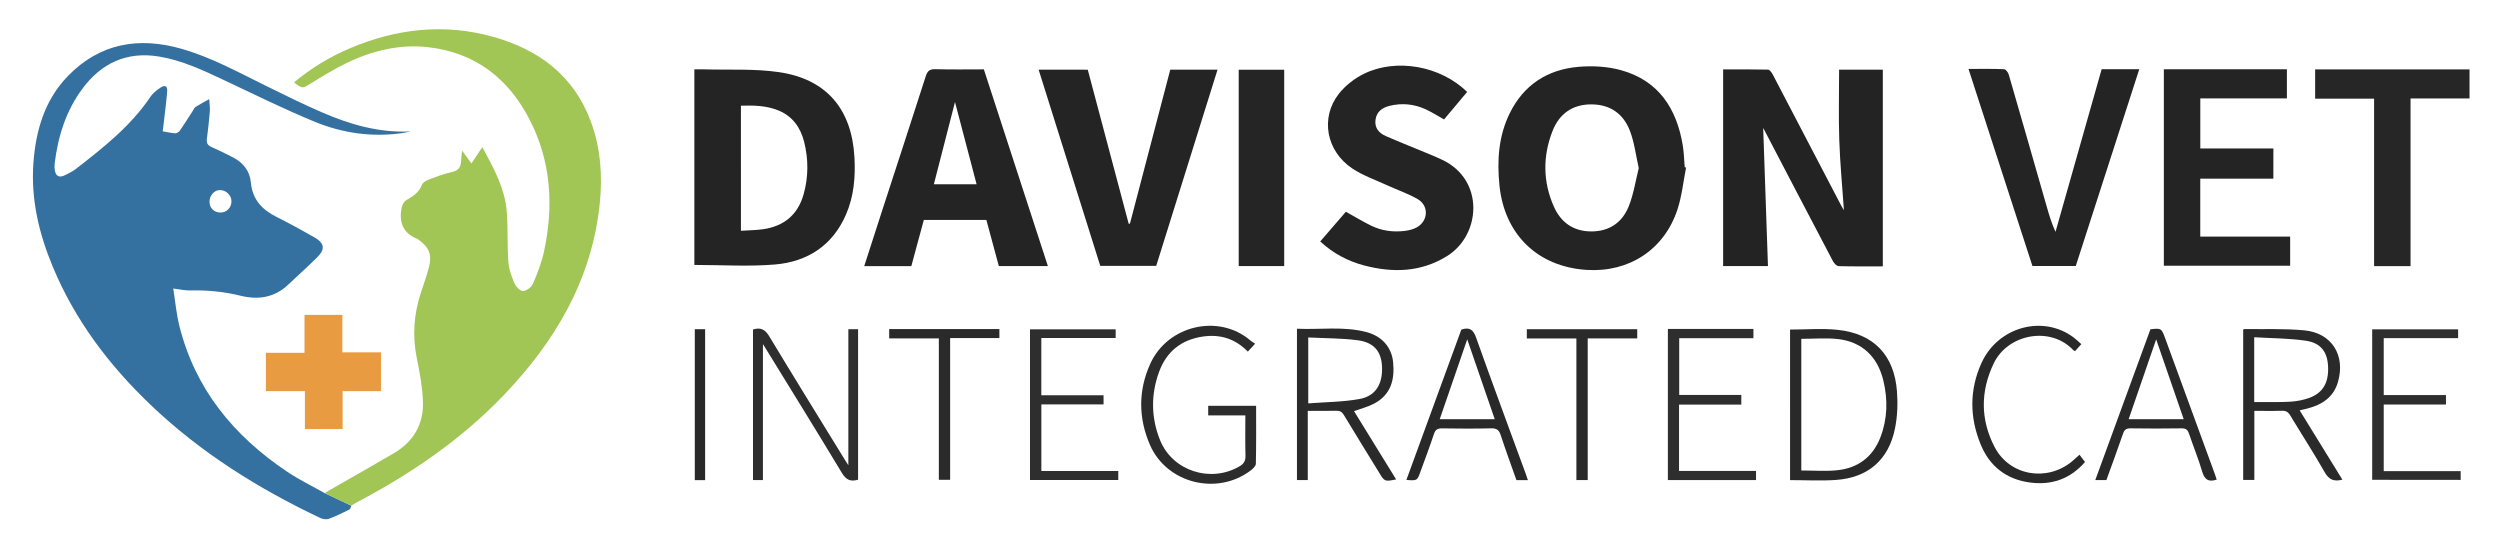 <svg xmlns="http://www.w3.org/2000/svg" xmlns:xlink="http://www.w3.org/1999/xlink" id="Layer_1" x="0px" y="0px" viewBox="0 0 576 128" style="enable-background:new 0 0 576 128;" xml:space="preserve"><style type="text/css">	.st0{fill:#3571A0;}	.st1{fill:#A1C656;}	.st2{fill:#232323;}	.st3{fill:#242424;}	.st4{fill:#262626;}	.st5{fill:#252525;}	.st6{fill:#E99B41;}	.st7{fill:#2E2E2E;}	.st8{fill:#2A2A2A;}	.st9{fill:#292929;}	.st10{fill:#2C2C2C;}</style><path class="st0" d="M80.94,116.51c-0.13,0.3-0.19,0.77-0.42,0.88c-1.56,0.77-3.13,1.55-4.76,2.15c-0.57,0.21-1.41,0.06-1.99-0.21  c-14.32-6.78-27.62-15.11-39.11-26.09c-9.55-9.12-17.38-19.48-22.48-31.74c-3.2-7.67-5.09-15.59-4.48-23.97  c0.55-7.51,2.61-14.52,7.97-20.04C23,9.95,31.97,8.42,41.85,11.25c6.74,1.93,12.86,5.29,19.11,8.37c4.35,2.14,8.69,4.3,13.12,6.22  c6.49,2.82,13.2,4.8,20.49,4.44c-0.62,0.13-1.23,0.3-1.85,0.38c-6.97,1-13.77,0.04-20.19-2.6c-7.09-2.91-13.96-6.33-20.9-9.59  c-4.83-2.27-9.64-4.56-14.98-5.44C29.22,11.8,23.39,14.52,19,20.42c-3.79,5.1-5.64,10.98-6.4,17.22c-0.07,0.53-0.05,1.09,0.04,1.62  c0.2,1.23,0.93,1.73,2.1,1.2c0.98-0.45,1.98-0.94,2.83-1.6c6.28-4.89,12.54-9.8,17.06-16.52c0.56-0.83,1.41-1.52,2.26-2.09  c1.16-0.79,1.74-0.45,1.62,0.94c-0.2,2.44-0.52,4.86-0.8,7.29c-0.06,0.53-0.13,1.07-0.22,1.78c1.03,0.17,1.97,0.41,2.92,0.45  c0.35,0.02,0.85-0.34,1.07-0.66c1.02-1.48,1.96-3.01,2.94-4.51c0.21-0.32,0.36-0.74,0.66-0.92c1.02-0.64,2.08-1.19,3.13-1.78  c0.05,0.97,0.21,1.95,0.13,2.91c-0.16,2.11-0.42,4.22-0.68,6.32c-0.12,0.97,0.29,1.47,1.16,1.85c1.69,0.74,3.36,1.55,4.99,2.41  c2.27,1.2,3.76,3.15,3.98,5.65c0.36,4.01,2.61,6.35,6,8.04c2.92,1.45,5.78,3.04,8.62,4.65c2.38,1.35,2.58,2.74,0.65,4.64  c-2.17,2.14-4.44,4.18-6.66,6.28c-3.15,2.97-6.89,3.56-10.95,2.55c-3.84-0.95-7.72-1.32-11.66-1.22c-1.12,0.03-2.26-0.25-3.87-0.44  c0.47,2.94,0.71,5.83,1.41,8.61c3.64,14.57,12.54,25.35,24.81,33.58c2.74,1.84,5.74,3.29,8.62,4.92  C76.83,114.57,78.88,115.54,80.94,116.51z M53.33,46.34c-0.01-1.37-1.25-2.55-2.66-2.55c-1.32,0-2.45,1.3-2.4,2.77  c0.04,1.41,1.09,2.41,2.54,2.41C52.23,48.98,53.34,47.82,53.33,46.34z"></path><path class="st1" d="M80.94,116.51c-2.06-0.97-4.12-1.94-6.17-2.91c5.33-3.06,10.69-6.08,15.99-9.19c4.52-2.65,6.87-6.71,6.69-11.89  c-0.12-3.33-0.74-6.68-1.41-9.96c-1.06-5.15-0.7-10.15,0.93-15.1c0.64-1.96,1.34-3.91,1.86-5.9c0.75-2.88,0.04-4.59-2.4-6.33  c-0.09-0.06-0.17-0.15-0.27-0.19c-3.36-1.31-4.27-3.89-3.62-7.18c0.12-0.63,0.52-1.41,1.04-1.72c1.53-0.9,2.96-1.77,3.64-3.57  c0.19-0.51,0.9-0.95,1.48-1.16c1.78-0.67,3.57-1.37,5.42-1.77c1.61-0.35,2.1-1.25,2.13-2.7c0.01-0.62,0.12-1.24,0.22-2.24  c0.81,1.12,1.4,1.94,2.14,2.96c0.86-1.28,1.63-2.43,2.52-3.76c2.62,4.86,5.27,9.57,5.65,15.09c0.26,3.79,0.08,7.6,0.35,11.39  c0.12,1.64,0.72,3.29,1.37,4.82c0.34,0.8,1.3,1.87,1.96,1.86c0.8-0.01,1.97-0.87,2.31-1.65c1.05-2.43,2.03-4.93,2.58-7.51  c2.24-10.45,1.65-20.68-3.32-30.33c-4.91-9.53-12.57-15.49-23.42-16.7c-6.61-0.74-12.91,0.82-18.84,3.69  c-2.83,1.37-5.52,3.05-8.22,4.7c-1.88,1.15-1.83,1.23-3.81-0.28c3.89-3.25,8.15-5.84,12.78-7.81c10.76-4.59,21.87-5.86,33.21-2.66  c10.44,2.95,18.48,8.93,22.39,19.46c2.27,6.13,2.73,12.52,2.06,18.97c-1.82,17.5-10.25,31.74-22.2,44.19  c-9.72,10.13-21.15,17.93-33.51,24.47C81.93,115.85,81.45,116.2,80.94,116.51z"></path><path class="st2" d="M423.73,16.05c3.48,0,6.74,0,10.07,0c0,15.1,0,30.14,0,45.32c-3.43,0-6.79,0.04-10.16-0.05  c-0.46-0.01-1.06-0.63-1.31-1.11c-5.31-10.09-10.58-20.19-15.86-30.3c-0.14-0.27-0.29-0.53-0.23-0.42  c0.36,10.35,0.73,21.04,1.1,31.81c-3.7,0-6.95,0-10.33,0c0-15.01,0-30.05,0-45.31c3.4,0,6.87-0.03,10.33,0.05  c0.36,0.01,0.82,0.61,1.05,1.03c5.29,10.1,10.56,20.21,15.83,30.31c0.19,0.37,0.42,0.71,0.62,1.04c-0.37-5.4-0.89-10.76-1.07-16.13  C423.59,26.92,423.73,21.53,423.73,16.05z"></path><path class="st3" d="M388.47,38.62c-0.64,3.23-0.97,6.57-1.99,9.67c-3.04,9.23-11.15,14.5-20.86,13.9  c-11.35-0.7-19.03-8.2-20.15-19.52c-0.57-5.73-0.21-11.3,2.36-16.55c3.22-6.56,8.69-10.1,15.85-10.72c3.25-0.28,6.72-0.09,9.84,0.78  c8.64,2.41,12.79,8.84,14.19,17.31c0.27,1.66,0.31,3.35,0.45,5.03C388.26,38.56,388.37,38.59,388.47,38.62z M377.57,38.74  c-0.68-3.02-1.01-5.91-2.02-8.55c-1.49-3.93-4.5-6.13-8.9-6.14c-4.41-0.01-7.41,2.22-8.94,6.12c-2.28,5.79-2.24,11.71,0.3,17.43  c1.59,3.59,4.43,5.69,8.55,5.72c4.19,0.03,7.17-2.02,8.68-5.73C376.38,44.77,376.83,41.68,377.57,38.74z"></path><path class="st3" d="M159.98,61.04c0-14.87,0-29.86,0-45.06c0.78,0,1.52-0.02,2.26,0c5.77,0.17,11.61-0.19,17.28,0.65  c10.91,1.61,16.72,8.52,17.34,19.56c0.26,4.55-0.11,9.03-1.95,13.26c-3.1,7.13-8.88,10.86-16.36,11.49  C172.45,61.45,166.27,61.04,159.98,61.04z M170.71,53.17c1.82-0.12,3.46-0.13,5.06-0.35c4.84-0.68,8.07-3.34,9.39-8.08  c1.12-4,1.12-8.06,0.11-12.08c-0.83-3.26-2.63-5.84-5.84-7.18c-2.77-1.16-5.69-1.22-8.72-1.13  C170.71,33.93,170.71,43.42,170.71,53.17z"></path><path class="st3" d="M212.85,50.67c-0.96,3.55-1.92,7.09-2.88,10.64c-3.62,0-7.16,0-10.85,0c1.49-4.63,2.95-9.16,4.42-13.69  c3.25-10.01,6.54-20.01,9.75-30.04c0.4-1.24,0.91-1.68,2.26-1.64c3.65,0.11,7.3,0.04,11.13,0.04c4.91,15.08,9.82,30.17,14.75,45.32  c-3.84,0-7.54,0-11.3,0c-0.96-3.54-1.9-7.04-2.87-10.63C222.5,50.67,217.72,50.67,212.85,50.67z M215.16,42.46c3.33,0,6.52,0,9.85,0  c-1.65-6.27-3.27-12.43-4.98-18.95C218.36,30.03,216.77,36.19,215.16,42.46z"></path><path class="st3" d="M338.03,21.18c-1.82,2.17-3.56,4.24-5.32,6.34c-1.43-0.8-2.75-1.65-4.16-2.3c-2.7-1.26-5.55-1.55-8.44-0.82  c-1.7,0.43-2.97,1.37-3.2,3.26c-0.22,1.87,0.84,3.02,2.38,3.69c3.33,1.46,6.72,2.79,10.08,4.19c1,0.42,2,0.84,2.98,1.31  c9.74,4.66,8.86,17.3,1.05,22.15c-6,3.73-12.44,3.9-19.06,2.17c-3.79-0.99-7.18-2.79-10.16-5.54c2.02-2.34,4-4.63,5.91-6.84  c1.98,1.1,3.83,2.22,5.75,3.17c2.5,1.24,5.2,1.59,7.96,1.22c0.85-0.11,1.73-0.33,2.49-0.72c2.78-1.43,3.03-5.03,0.33-6.59  c-2.2-1.27-4.65-2.09-6.97-3.16c-2.71-1.24-5.59-2.24-8.05-3.87c-6.05-4.01-7.46-11.71-3.13-17.23c1.49-1.89,3.6-3.54,5.78-4.61  C321.75,13.33,331.92,15.2,338.03,21.18z"></path><path class="st3" d="M250.62,16.06c3.15,11.83,6.29,23.66,9.43,35.49c0.1-0.01,0.19-0.02,0.29-0.03c3.1-11.83,6.2-23.67,9.29-35.47  c3.67,0,7.19,0,10.89,0c-4.73,15.13-9.42,30.13-14.13,45.21c-4.28,0-8.51,0-12.89,0c-4.71-14.98-9.43-30.03-14.2-45.21  C243.12,16.06,246.75,16.06,250.62,16.06z"></path><path class="st3" d="M523.78,41.16c-5.68,0-11.22,0-16.84,0c0,4.47,0,8.84,0,13.35c6.92,0,13.76,0,20.71,0c0,2.28,0,4.43,0,6.71  c-9.63,0-19.31,0-29.1,0c0-15.02,0-30.1,0-45.26c9.46,0,18.87,0,28.35,0c0,2.22,0,4.38,0,6.71c-6.66,0-13.27,0-19.95,0  c0,3.91,0,7.65,0,11.54c5.58,0,11.16,0,16.84,0C523.78,36.56,523.78,38.76,523.78,41.16z"></path><path class="st3" d="M484.22,15.94c2.92,0,5.69,0,8.67,0c-4.89,15.17-9.75,30.22-14.63,45.34c-3.27,0-6.53,0-9.99,0  c-4.87-15.01-9.77-30.11-14.73-45.4c2.88,0,5.54-0.05,8.2,0.06c0.39,0.02,0.94,0.75,1.08,1.25c2.94,10.11,5.83,20.23,8.73,30.35  c0.56,1.96,1.14,3.91,2.04,5.88C477.14,40.94,480.68,28.44,484.22,15.94z"></path><path class="st4" d="M555.39,61.31c-2.9,0-5.56,0-8.4,0c0-12.82,0-25.62,0-38.58c-4.62,0-9.06,0-13.58,0c0-2.32,0-4.47,0-6.74  c11.83,0,23.66,0,35.57,0c0,2.19,0,4.35,0,6.7c-4.49,0-8.98,0-13.59,0C555.39,35.64,555.39,48.4,555.39,61.31z"></path><path class="st5" d="M295.88,16.06c0,15.12,0,30.15,0,45.24c-3.51,0-6.93,0-10.48,0c0-15.04,0-30.12,0-45.24  C288.9,16.06,292.35,16.06,295.88,16.06z"></path><path class="st6" d="M87.78,90.11c-2.98,0-5.8,0-8.84,0c0,2.96,0,5.81,0,8.75c-2.97,0-5.73,0-8.69,0c0-2.84,0-5.68,0-8.75  c-3.1,0-6,0-8.99,0c0-3.02,0-5.82,0-8.82c2.95,0,5.86,0,8.9,0c0-3.01,0-5.81,0-8.75c2.93,0,5.72,0,8.72,0c0,2.85,0,5.65,0,8.64  c3.05,0,5.91,0,8.9,0C87.78,84.19,87.78,87.03,87.78,90.11z"></path><path class="st7" d="M175.78,79.28c0,10.61,0,20.92,0,31.32c-0.72,0-1.46,0-2.29,0c0-11.58,0-23.13,0-34.68  c1.73-0.55,2.77-0.05,3.73,1.54c5.81,9.63,11.73,19.19,17.62,28.77c0.16,0.26,0.33,0.52,0.62,0.96c0-10.57,0-20.9,0-31.34  c0.68,0,1.41,0,2.24,0c0,11.56,0,23.12,0,34.67c-1.7,0.51-2.75,0.07-3.72-1.54c-5.83-9.68-11.78-19.28-17.7-28.91  C176.15,79.86,176.02,79.66,175.78,79.28z"></path><path class="st8" d="M301.31,94.66c0,5.44,0,10.65,0,15.94c-0.86,0-1.64,0-2.49,0c0-11.6,0-23.11,0-34.86  c5.39,0.25,10.79-0.63,16.08,0.79c3.57,0.96,5.74,3.55,6.07,6.88c0.41,4.03-0.49,7.52-4.35,9.57c-1.37,0.73-2.92,1.12-4.65,1.75  c3.18,5.16,6.43,10.43,9.7,15.73c-2.65,0.52-2.65,0.52-3.94-1.6c-2.7-4.4-5.42-8.79-8.08-13.21c-0.45-0.75-0.92-1.04-1.8-1.01  C305.74,94.7,303.62,94.66,301.31,94.66z M301.42,92.94c4.1-0.32,8.05-0.32,11.86-1.02c3.68-0.68,5.3-3.45,5.14-7.41  c-0.14-3.48-1.8-5.6-5.57-6.11c-3.74-0.5-7.56-0.45-11.43-0.65C301.42,82.86,301.42,87.67,301.42,92.94z"></path><path class="st8" d="M529.84,94.54c3.36,5.44,6.59,10.69,9.85,15.98c-1.94,0.48-3.09,0.03-4.08-1.71c-2.51-4.44-5.31-8.72-7.94-13.1  c-0.48-0.8-1.01-1.1-1.93-1.07c-2.07,0.07-4.13,0.02-6.34,0.02c0,5.31,0,10.56,0,15.91c-0.92,0-1.7,0-2.57,0  c0-11.51,0-23.03,0-34.58c0.04-0.04,0.12-0.18,0.2-0.18c4.63,0.07,9.28-0.13,13.88,0.3c6.34,0.6,9.53,5.76,7.76,11.89  c-1.02,3.53-3.65,5.24-7.01,6.11C531.14,94.26,530.61,94.36,529.84,94.54z M519.37,92.64c0.64,0,1.12,0,1.6,0  c2.29-0.02,4.58,0.05,6.86-0.1c1.39-0.09,2.82-0.37,4.13-0.83c3.23-1.14,4.61-3.52,4.43-7.3c-0.15-3.24-1.62-5.37-5.02-5.89  c-3.93-0.6-7.95-0.57-12-0.82C519.37,82.89,519.37,87.66,519.37,92.64z"></path><path class="st9" d="M412.43,75.93c3.76,0,7.38-0.31,10.94,0.06c8.32,0.87,13.05,5.8,13.69,14.16c0.22,2.84,0.11,5.8-0.46,8.59  c-1.47,7.24-6.25,11.34-13.62,11.84c-3.47,0.24-6.97,0.04-10.55,0.04C412.43,99.04,412.43,87.48,412.43,75.93z M415.02,78.07  c0,10.17,0,20.3,0,30.33c2.81,0,5.55,0.22,8.23-0.05c4.77-0.48,8.22-3.02,9.98-7.55c1.66-4.28,1.76-8.7,0.69-13.14  c-1.33-5.5-4.92-8.91-10.45-9.54C420.72,77.81,417.92,78.07,415.02,78.07z"></path><path class="st10" d="M289.18,79.19c-0.69,0.75-1.16,1.25-1.68,1.82c-2.95-3.01-6.43-4.07-10.49-3.45  c-4.95,0.76-8.28,3.53-9.96,8.12c-1.91,5.24-1.86,10.59,0.25,15.78c2.87,7.06,11.63,9.86,18.26,6c1-0.58,1.44-1.26,1.4-2.46  c-0.09-3.04-0.03-6.09-0.03-9.29c-2.84,0-5.65,0-8.56,0c0-0.77,0-1.39,0-2.21c1.86,0,3.7,0,5.53,0c1.78,0,3.57,0,5.51,0  c0,4.57,0.04,8.97-0.06,13.36c-0.01,0.54-0.71,1.17-1.23,1.56c-7.74,5.84-19.32,2.94-23.17-5.92c-2.68-6.18-2.72-12.52,0.07-18.68  c4.01-8.88,15.75-11.58,23-5.43C288.36,78.67,288.74,78.89,289.18,79.19z"></path><path class="st7" d="M239.92,91.07c4.8,0,9.52,0,14.34,0c0,0.73,0,1.35,0,2.11c-4.77,0-9.49,0-14.33,0c0,5.15,0,10.17,0,15.34  c5.9,0,11.76,0,17.72,0c0,0.76,0,1.38,0,2.08c-6.78,0-13.52,0-20.34,0c0-11.56,0-23.07,0-34.72c6.53,0,13.09,0,19.74,0  c0,0.59,0,1.22,0,2c-5.65,0-11.34,0-17.13,0C239.92,82.31,239.92,86.58,239.92,91.07z"></path><path class="st7" d="M384.28,75.79c6.64,0,13.12,0,19.71,0c0,0.7,0,1.36,0,2.13c-5.68,0-11.33,0-17.1,0c0,4.37,0,8.64,0,13.07  c4.68,0,9.44,0,14.31,0c0,0.79,0,1.41,0,2.23c-4.77,0-9.53,0-14.35,0c0,5.17,0,10.15,0,15.29c5.91,0,11.77,0,17.74,0  c0,0.77,0,1.38,0,2.09c-6.74,0-13.47,0-20.31,0C384.28,99.03,384.28,87.48,384.28,75.79z"></path><path class="st7" d="M546.55,110.55c0-11.6,0-23.07,0-34.67c6.59,0,13.15,0,19.8,0c0,0.6,0,1.23,0,2.02c-5.66,0-11.35,0-17.14,0  c0,4.42,0,8.69,0,13.13c4.74,0,9.5,0,14.34,0c0,0.79,0,1.41,0,2.17c-4.79,0-9.51,0-14.34,0c0,5.15,0,10.17,0,15.35  c5.91,0,11.78,0,17.73,0c0,0.72,0,1.3,0,2.02C560.22,110.55,553.45,110.55,546.55,110.55z"></path><path class="st9" d="M352.03,110.63c-0.89,0-1.7,0-2.64,0c-1.22-3.45-2.49-6.91-3.64-10.41c-0.39-1.19-0.97-1.56-2.21-1.53  c-3.76,0.09-7.53,0.07-11.29,0.01c-1.02-0.01-1.53,0.26-1.87,1.29c-0.96,2.94-2.08,5.83-3.13,8.74c-0.73,2.03-0.73,2.03-3.22,1.85  c4.25-11.64,8.49-23.21,12.66-34.64c2.02-0.68,2.79,0.13,3.42,1.89c3.73,10.48,7.6,20.91,11.43,31.36  C351.71,109.64,351.85,110.1,352.03,110.63z M344.39,96.59c-2.14-6.21-4.21-12.22-6.34-18.41c-2.14,6.22-4.22,12.27-6.34,18.41  C335.99,96.59,340.08,96.59,344.39,96.59z"></path><path class="st9" d="M510.73,110.5c-2.01,0.67-2.84-0.11-3.37-1.92c-0.85-2.91-2.03-5.73-2.99-8.61c-0.3-0.91-0.7-1.29-1.71-1.28  c-3.93,0.06-7.85,0.06-11.78,0c-0.99-0.01-1.42,0.31-1.74,1.24c-1.23,3.59-2.55,7.14-3.83,10.68c-0.87,0-1.63,0-2.56,0  c4.27-11.67,8.49-23.23,12.71-34.75c2.53-0.26,2.53-0.26,3.39,2.07c3.83,10.45,7.65,20.89,11.47,31.34  C510.47,109.68,510.6,110.1,510.73,110.5z M503.13,96.59c-2.15-6.22-4.22-12.22-6.35-18.4c-2.14,6.23-4.22,12.27-6.34,18.4  C494.76,96.59,498.84,96.59,503.13,96.59z"></path><path class="st9" d="M479.54,79.29c-0.56,0.62-0.99,1.1-1.45,1.61c-0.17-0.1-0.33-0.14-0.42-0.24c-5.21-5.56-15-3.74-18.27,2.98  c-3.14,6.45-3.14,13.1,0.2,19.43c3.48,6.59,12.06,7.99,17.81,3.22c0.54-0.45,1.05-0.93,1.71-1.52c0.41,0.54,0.8,1.05,1.27,1.67  c-3.3,3.82-7.59,5.42-12.7,4.73c-5.41-0.73-9.25-3.71-11.32-8.72c-2.59-6.26-2.64-12.64,0.17-18.83c3.8-8.37,14.22-11.16,21.27-5.84  C478.37,78.21,478.87,78.71,479.54,79.29z"></path><path class="st8" d="M216.31,77.97c-3.93,0-7.63,0-11.44,0c0-0.75,0-1.41,0-2.15c8.45,0,16.88,0,25.39,0c0,0.68,0,1.31,0,2.07  c-3.74,0-7.48,0-11.35,0c0,10.94,0,21.74,0,32.66c-0.91,0-1.69,0-2.6,0C216.31,99.8,216.31,88.99,216.31,77.97z"></path><path class="st8" d="M377.22,75.85c0,0.72,0,1.35,0,2.12c-3.82,0-7.55,0-11.41,0c0,10.95,0,21.75,0,32.64c-0.91,0-1.69,0-2.61,0  c0-10.88,0-21.68,0-32.63c-3.86,0-7.6,0-11.42,0c0-0.77,0-1.4,0-2.13C360.21,75.85,368.64,75.85,377.22,75.85z"></path><path class="st9" d="M162.46,110.63c-0.79,0-1.54,0-2.38,0c0-11.59,0-23.14,0-34.78c0.78,0,1.52,0,2.38,0  C162.46,87.35,162.46,98.9,162.46,110.63z"></path></svg>